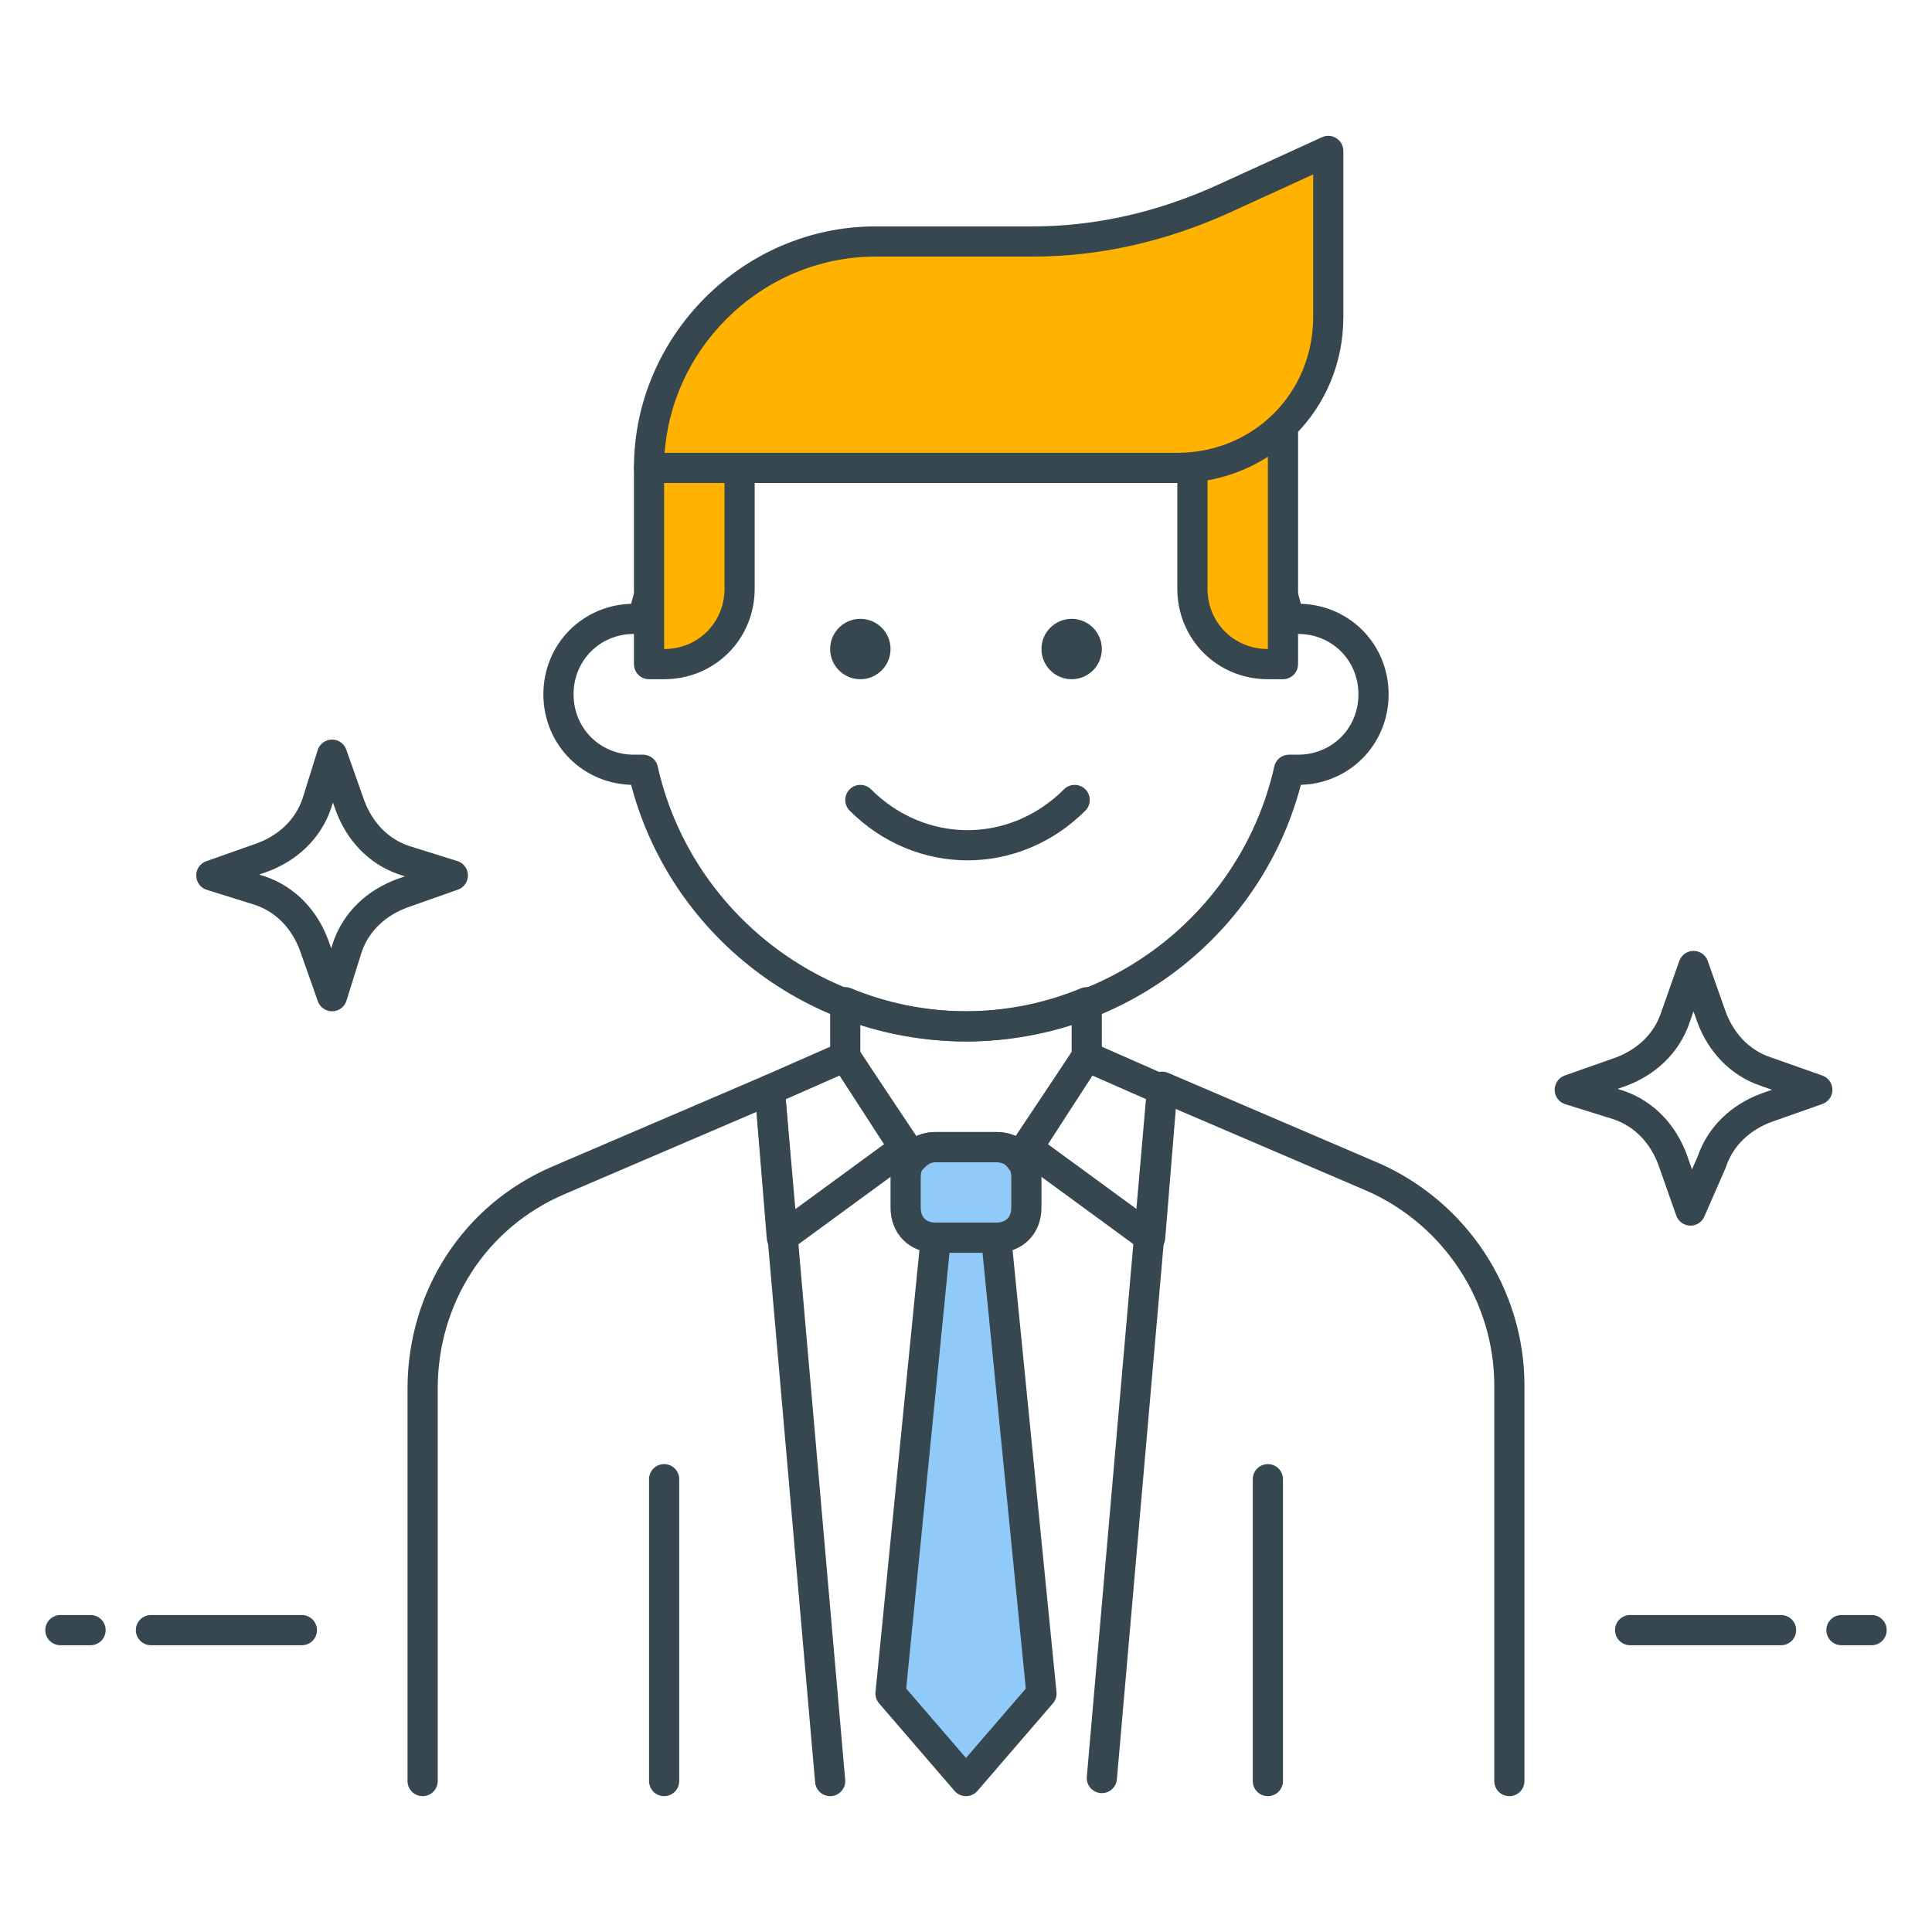 <svg xmlns="http://www.w3.org/2000/svg" xmlns:xlink="http://www.w3.org/1999/xlink" id="Icon_Set" x="0px" y="0px" viewBox="0 0 64 64" style="enable-background:new 0 0 64 64;" xml:space="preserve"><style type="text/css">	.st0{fill:none;stroke:#37474F;stroke-linecap:round;stroke-linejoin:round;stroke-miterlimit:10;}	.st1{fill:#FFB300;stroke:#37474F;stroke-linecap:round;stroke-linejoin:round;stroke-miterlimit:10;}	.st2{fill:#90CAF9;stroke:#37474F;stroke-linecap:round;stroke-linejoin:round;stroke-miterlimit:10;}	.st3{fill:#FFFFFF;stroke:#37474F;stroke-linecap:round;stroke-linejoin:round;stroke-miterlimit:10;}	.st4{fill:#FF7043;stroke:#37474F;stroke-linecap:round;stroke-linejoin:round;stroke-miterlimit:10;}	.st5{fill:#9CCC65;stroke:#37474F;stroke-linecap:round;stroke-linejoin:round;stroke-miterlimit:10;}	.st6{fill:#37474F;}	.st7{fill:#37474F;stroke:#37474F;stroke-linecap:round;stroke-linejoin:round;stroke-miterlimit:10;}	.st8{fill:none;stroke:#37474F;stroke-linecap:square;stroke-linejoin:round;stroke-miterlimit:10;}</style><g id="Business_Man">	<g>		<g>			<line class="st0" x1="54" y1="54" x2="59" y2="54"></line>			<line class="st0" x1="61" y1="54" x2="62" y2="54"></line>		</g>		<g>			<line class="st0" x1="10" y1="54" x2="5" y2="54"></line>			<line class="st0" x1="3" y1="54" x2="2" y2="54"></line>		</g>		<g>			<path class="st0" d="M43,20.5c-0.1,0-0.2,0-0.3,0C41.6,15.6,37.2,12,32,12s-9.6,3.6-10.7,8.5c-0.1,0-0.2,0-0.3,0    c-1.4,0-2.5,1.1-2.5,2.5s1.1,2.5,2.5,2.5c0.1,0,0.2,0,0.3,0C22.4,30.4,26.8,34,32,34s9.6-3.6,10.7-8.5c0.1,0,0.2,0,0.3,0    c1.4,0,2.5-1.1,2.5-2.5S44.4,20.5,43,20.5z"></path>			<path class="st1" d="M22,22h-0.5v-6.5h3v4C24.5,20.9,23.4,22,22,22z"></path>			<path class="st1" d="M39.5,15.4v4.1c0,1.4,1.1,2.5,2.5,2.5h0.5v-7.9C41.7,14.8,40.7,15.3,39.5,15.4z"></path>			<circle class="st6" cx="35.5" cy="21.5" r="1"></circle>			<circle class="st6" cx="28.5" cy="21.5" r="1"></circle>			<path class="st0" d="M28.5,26.5c2,2,5.1,2,7.1,0"></path>			<path class="st1" d="M39,15.5H21.5v0c0-4.1,3.4-7.5,7.5-7.5h5.2c2.2,0,4.3-0.5,6.3-1.4L44,5v5.5C44,13.3,41.8,15.5,39,15.5z"></path>		</g>		<g>			<polygon class="st2" points="34.5,56.1 32,59 29.5,56.1 31,41 33,41    "></polygon>			<line class="st0" x1="22" y1="59" x2="22" y2="49"></line>			<line class="st0" x1="42" y1="59" x2="42" y2="49"></line>			<path class="st0" d="M27.5,59l-2-22.9l-7,3c-2.8,1.2-4.5,3.9-4.5,6.9V59"></path>			<path class="st0" d="M50,59V45.9c0-3-1.8-5.7-4.5-6.9l-7-3l-2,22.9"></path>			<polygon class="st0" points="25.9,41 30,38 28,35 25.5,36.1    "></polygon>			<polygon class="st0" points="38.1,41 34,38 36,35 38.5,36.1    "></polygon>			<path class="st2" d="M33,41h-2c-0.6,0-1-0.4-1-1v-1c0-0.6,0.4-1,1-1h2c0.6,0,1,0.4,1,1v1C34,40.6,33.6,41,33,41z"></path>			<path class="st0" d="M32,34c-1.4,0-2.8-0.3-4-0.8V35l2.2,3.4c0.2-0.2,0.4-0.4,0.8-0.4h2c0.3,0,0.6,0.1,0.8,0.4L36,35v-1.8    C34.8,33.7,33.4,34,32,34z"></path>		</g>		<path class="st0" d="M7,29l1.7-0.6c0.8-0.3,1.5-0.9,1.8-1.8L11,25l0.6,1.7c0.3,0.8,0.9,1.5,1.8,1.8L15,29l-1.7,0.6   c-0.8,0.3-1.5,0.9-1.8,1.8L11,33l-0.6-1.7c-0.3-0.8-0.9-1.5-1.8-1.8L7,29z"></path>		<path class="st0" d="M52,36.1l1.7-0.6c0.8-0.3,1.5-0.9,1.8-1.8l0.6-1.7l0.6,1.7c0.3,0.8,0.9,1.5,1.8,1.8l1.7,0.6l-1.7,0.6   c-0.8,0.3-1.5,0.9-1.8,1.8L56,40.1l-0.6-1.7c-0.3-0.8-0.9-1.5-1.8-1.8L52,36.1z"></path>	</g></g></svg>